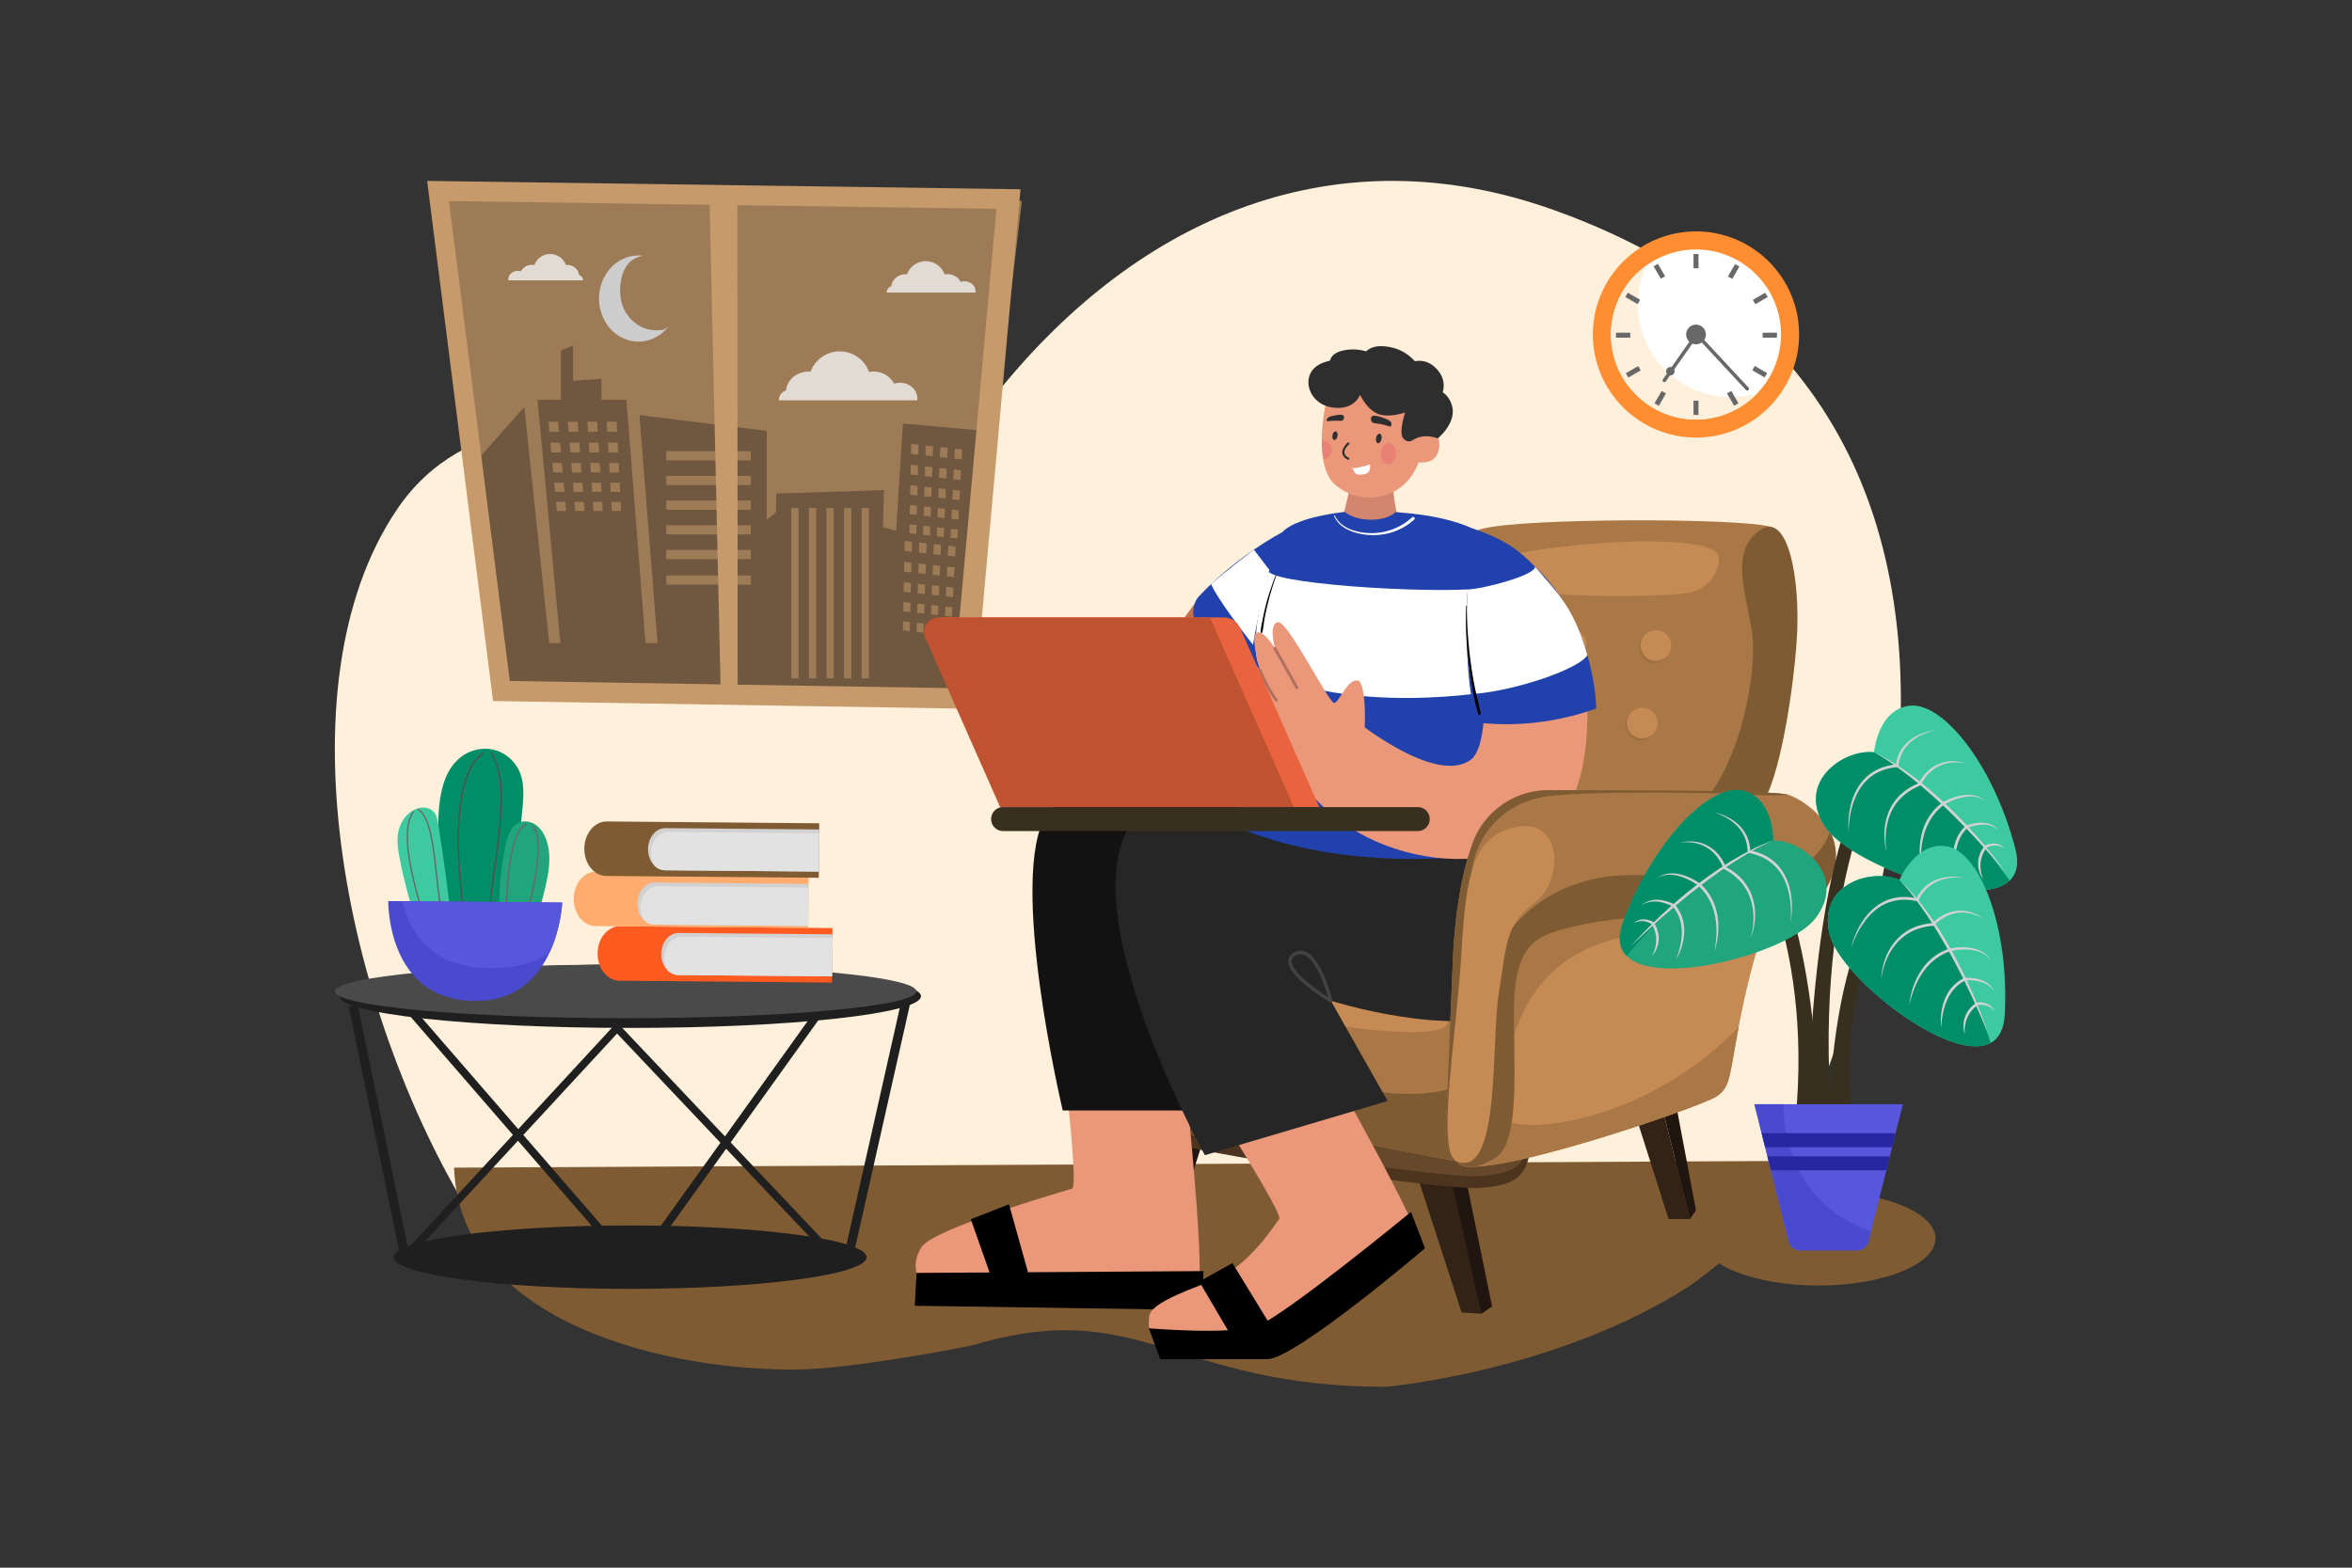 <svg xmlns="http://www.w3.org/2000/svg" viewBox="0 0 4680 3120"><rect x="0" y="0" width="4680" height="3120" fill="#333333" stroke="none"/><defs><style>.cls-1{isolation:isolate;}.cls-2,.cls-43{fill:#fff;}.cls-2{opacity:0;}.cls-3{fill:#fff0db;}.cls-4{fill:#7f5b33;}.cls-5{fill:#9e7b57;}.cls-6{fill:#cdcdcd;}.cls-7{fill:#705740;}.cls-8{fill:#c69a6a;}.cls-9{opacity:0.8;}.cls-10{fill:#f2f2f2;}.cls-11{fill:#1f1f1f;}.cls-12{fill:#4a4a4a;}.cls-13{fill:#ff5a20;}.cls-14{fill:#d1d1d1;}.cls-15{fill:#e2e2e2;}.cls-16{fill:#ffac6e;}.cls-17{fill:#008e68;}.cls-18{fill:#515151;}.cls-19{fill:#20a57c;}.cls-20{fill:#696969;}.cls-21{fill:#3dcaa0;}.cls-22{fill:#4a4ace;}.cls-23{fill:#5757dd;}.cls-24{fill:#332216;}.cls-25{fill:#21160f;}.cls-26{fill:#66482a;}.cls-27{fill:#4c341f;}.cls-28{fill:#aa7846;}.cls-29{fill:#c68a54;}.cls-30{fill:#cbcbcb;}.cls-31{opacity:0.25;}.cls-32{fill:#dcdcdc;}.cls-33{fill:#ea977a;}.cls-34{fill:#121212;}.cls-35{fill:#262626;}.cls-36{fill:#424242;}.cls-37{fill:#d3866e;}.cls-38{fill:#bfbfbf;}.cls-39{fill:#c4704c;}.cls-40{fill:#2e2e2e;}.cls-41{fill:#f9ae9a;}.cls-42{fill:#2142ad;}.cls-44{fill:#af705f;}.cls-45{opacity:0.31;}.cls-46{fill:#ea506f;}.cls-47{fill:#ea633f;}.cls-48{fill:#bf5230;}.cls-49{fill:#392f1f;}.cls-50{mix-blend-mode:multiply;}.cls-51{fill:#d2d2d2;}.cls-52{fill:#2627a1;}.cls-53{fill:#ff8e32;}.cls-54{fill:#686868;}</style></defs><title>02</title><g class="cls-1"><g id="_02" data-name="02"><rect id="_02-2" data-name="02" class="cls-2" width="4680" height="3120"/><path class="cls-3" d="M3093.78,418.69c-433.08-155.56-823.51,10.08-1105.67,358.25C1766.67,1050.19,1056.19,621.35,790.5,1013,549.47,1368.31,689.4,2032.58,952,2442.5H3500.34S4352.72,870.92,3093.78,418.69Z"/><path class="cls-4" d="M1151.65,2322.62l-248.14,1.25c11.82,314,433.55,405.21,686.16,401.7,112.46-1.56,342.81-47.3,344.78-47.89,335-101,400.67,82.94,824,82.32,0,0,339.28-30.12,603.2-200.53,90.51-63.1,168.66-144.41,215.29-249l.05-.1-1852.58,9.33Z"/><polygon class="cls-5" points="991.65 1367.83 1916.99 1389.53 2033.33 399.83 871.5 379.52 991.65 1367.83"/><path class="cls-6" d="M1240.64,613.19c-11.78-26-10.6-84.68,25.71-100.22a60.56,60.56,0,0,1,12.88-3.93,70.71,70.71,0,0,0-37.34,5.26c-40.29,17.26-60.26,67-44.43,111.14s61.3,65.73,101.6,48.48a77.19,77.19,0,0,0,30.67-23.86c-3.66,2.63-7.41,6.12-11.89,6.68C1272,662.47,1248.45,630.44,1240.64,613.19Z"/><polygon class="cls-7" points="1783.04 1056.32 1757.09 1049.03 1758.8 975.43 1544.6 982.25 1543.92 1019.66 1525.67 1034.49 1525.67 857.48 1272.35 826.07 1308.38 1279.83 1284.45 1279.83 1246.47 795.7 1196.76 795.7 1196.76 753.83 1140.29 757.86 1140.29 687.78 1116.13 697.46 1116.13 795.7 1069.53 795.7 1115.03 1279.83 1092.77 1279.83 1043.21 810.05 937.33 929.47 991.65 1367.82 1910.55 1381.54 1960.26 857.48 1796.59 842.97 1783.04 1056.32"/><polygon class="cls-5" points="1207.33 839.42 1208.47 859.34 1227.89 859.34 1226.88 839.42 1207.33 839.42"/><polygon class="cls-5" points="1168.62 839.42 1170.01 859.34 1189.43 859.34 1188.17 839.42 1168.62 839.42"/><polygon class="cls-5" points="1129.9 839.42 1131.55 859.34 1150.97 859.34 1149.45 839.42 1129.9 839.42"/><polygon class="cls-5" points="1091.19 839.42 1093.09 859.34 1112.51 859.34 1110.74 839.42 1091.19 839.42"/><polygon class="cls-5" points="1209.7 880.95 1210.81 900.33 1229.96 900.33 1228.98 880.95 1209.7 880.95"/><polygon class="cls-5" points="1171.52 880.95 1172.87 900.33 1192.03 900.33 1190.8 880.95 1171.52 880.95"/><polygon class="cls-5" points="1133.33 880.95 1134.94 900.33 1154.1 900.33 1152.62 880.95 1133.33 880.95"/><polygon class="cls-5" points="1095.15 880.95 1097 900.33 1116.16 900.33 1114.44 880.95 1095.15 880.95"/><polygon class="cls-5" points="1212 921.36 1213.08 940.22 1231.98 940.22 1231.03 921.36 1212 921.36"/><polygon class="cls-5" points="1174.34 921.36 1175.66 940.22 1194.56 940.22 1193.36 921.36 1174.34 921.36"/><polygon class="cls-5" points="1136.67 921.36 1138.23 940.22 1157.13 940.22 1155.7 921.36 1136.67 921.36"/><polygon class="cls-5" points="1099.01 921.36 1100.81 940.22 1119.71 940.22 1118.03 921.36 1099.01 921.36"/><polygon class="cls-5" points="1214.25 960.69 1215.3 979.05 1233.95 979.05 1233.02 960.69 1214.25 960.69"/><polygon class="cls-5" points="1177.09 960.69 1178.37 979.05 1197.02 979.05 1195.86 960.69 1177.09 960.69"/><polygon class="cls-5" points="1139.92 960.69 1141.44 979.05 1160.09 979.05 1158.69 960.69 1139.92 960.69"/><polygon class="cls-5" points="1102.76 960.69 1104.51 979.05 1123.16 979.05 1121.53 960.69 1102.76 960.69"/><polygon class="cls-5" points="1216.43 998.98 1217.45 1016.86 1235.86 1016.86 1234.95 998.98 1216.43 998.98"/><polygon class="cls-5" points="1179.76 998.98 1181.01 1016.86 1199.41 1016.86 1198.28 998.98 1179.76 998.98"/><polygon class="cls-5" points="1143.09 998.98 1144.57 1016.86 1162.97 1016.86 1161.61 998.98 1143.09 998.98"/><polygon class="cls-5" points="1106.42 998.98 1108.12 1016.86 1126.53 1016.86 1124.94 998.98 1106.42 998.98"/><polygon class="cls-5" points="1898.97 912.82 1913.49 914.42 1914.56 894.52 1899.94 892.91 1898.97 912.82"/><polygon class="cls-5" points="1870.21 909.65 1884.73 911.25 1885.62 891.33 1870.99 889.72 1870.21 909.65"/><polygon class="cls-5" points="1841.45 906.49 1855.98 908.09 1856.67 888.14 1842.05 886.53 1841.45 906.49"/><polygon class="cls-5" points="1812.7 903.32 1827.22 904.92 1827.72 884.96 1813.1 883.35 1812.7 903.32"/><polygon class="cls-5" points="1896.96 953.8 1911.29 955.38 1912.33 936.01 1897.91 934.43 1896.96 953.8"/><polygon class="cls-5" points="1868.6 950.67 1882.92 952.25 1883.78 932.87 1869.36 931.28 1868.6 950.67"/><polygon class="cls-5" points="1840.23 947.55 1854.56 949.13 1855.23 929.73 1840.81 928.14 1840.23 947.55"/><polygon class="cls-5" points="1811.87 944.43 1826.19 946.01 1826.68 926.58 1812.26 925 1811.87 944.43"/><polygon class="cls-5" points="1895.01 993.67 1909.14 995.23 1910.15 976.38 1895.93 974.82 1895.01 993.67"/><polygon class="cls-5" points="1867.02 990.59 1881.16 992.15 1881.99 973.28 1867.77 971.72 1867.02 990.59"/><polygon class="cls-5" points="1839.04 987.51 1853.17 989.07 1853.83 970.18 1839.6 968.62 1839.04 987.51"/><polygon class="cls-5" points="1811.06 984.43 1825.19 985.99 1825.66 967.08 1811.44 965.52 1811.06 984.43"/><polygon class="cls-5" points="1893.11 1032.49 1907.05 1034.02 1908.04 1015.68 1894.01 1014.13 1893.11 1032.49"/><polygon class="cls-5" points="1865.49 1029.45 1879.44 1030.98 1880.25 1012.62 1866.22 1011.07 1865.49 1029.45"/><polygon class="cls-5" points="1837.88 1026.41 1851.83 1027.94 1852.46 1009.56 1838.43 1008.01 1837.88 1026.41"/><polygon class="cls-5" points="1810.27 1023.37 1824.21 1024.9 1824.67 1006.5 1810.64 1004.96 1810.27 1023.37"/><polygon class="cls-5" points="1891.25 1070.29 1905.02 1071.8 1905.98 1053.94 1892.13 1052.41 1891.25 1070.29"/><polygon class="cls-5" points="1864 1067.29 1877.77 1068.8 1878.56 1050.92 1864.71 1049.39 1864 1067.29"/><polygon class="cls-5" points="1836.75 1064.29 1850.52 1065.8 1851.14 1047.9 1837.29 1046.37 1836.75 1064.29"/><polygon class="cls-5" points="1809.5 1061.29 1823.27 1062.8 1823.71 1044.88 1809.87 1043.35 1809.5 1061.29"/><polygon class="cls-5" points="1885.99 1106.02 1900.52 1107.62 1901.59 1087.72 1886.97 1086.11 1885.99 1106.02"/><polygon class="cls-5" points="1857.24 1102.85 1871.76 1104.45 1872.64 1084.53 1858.02 1082.92 1857.24 1102.85"/><polygon class="cls-5" points="1828.48 1099.69 1843 1101.29 1843.69 1081.34 1829.07 1079.73 1828.48 1099.69"/><polygon class="cls-5" points="1799.72 1096.52 1814.25 1098.12 1814.75 1078.15 1800.13 1076.54 1799.72 1096.52"/><polygon class="cls-5" points="1883.99 1147 1898.31 1148.57 1899.36 1129.21 1884.94 1127.62 1883.99 1147"/><polygon class="cls-5" points="1855.62 1143.87 1869.95 1145.45 1870.81 1126.07 1856.39 1124.48 1855.62 1143.87"/><polygon class="cls-5" points="1827.26 1140.75 1841.58 1142.33 1842.26 1122.92 1827.84 1121.34 1827.26 1140.75"/><polygon class="cls-5" points="1798.89 1137.63 1813.22 1139.2 1813.7 1119.78 1799.29 1118.19 1798.89 1137.63"/><polygon class="cls-5" points="1882.04 1186.87 1896.17 1188.43 1897.18 1169.58 1882.96 1168.02 1882.04 1186.87"/><polygon class="cls-5" points="1854.05 1183.79 1868.18 1185.35 1869.02 1166.48 1854.79 1164.92 1854.05 1183.79"/><polygon class="cls-5" points="1826.07 1180.71 1840.2 1182.26 1840.85 1163.38 1826.63 1161.82 1826.07 1180.71"/><polygon class="cls-5" points="1798.08 1177.63 1812.22 1179.18 1812.69 1160.28 1798.46 1158.71 1798.08 1177.63"/><polygon class="cls-5" points="1880.13 1225.69 1894.08 1227.22 1895.07 1208.88 1881.03 1207.33 1880.13 1225.69"/><polygon class="cls-5" points="1852.52 1222.64 1866.47 1224.18 1867.28 1205.82 1853.24 1204.27 1852.52 1222.64"/><polygon class="cls-5" points="1824.91 1219.61 1838.85 1221.14 1839.49 1202.76 1825.46 1201.21 1824.91 1219.61"/><polygon class="cls-5" points="1797.3 1216.57 1811.24 1218.1 1811.7 1199.7 1797.67 1198.15 1797.3 1216.57"/><polygon class="cls-5" points="1878.28 1263.48 1892.04 1265 1893.01 1247.13 1879.16 1245.61 1878.28 1263.48"/><polygon class="cls-5" points="1851.03 1260.48 1864.79 1262 1865.59 1244.12 1851.74 1242.59 1851.03 1260.48"/><polygon class="cls-5" points="1823.78 1257.48 1837.54 1259 1838.16 1241.1 1824.31 1239.57 1823.78 1257.48"/><polygon class="cls-5" points="1796.53 1254.48 1810.29 1256 1810.74 1238.08 1796.89 1236.55 1796.53 1254.48"/><rect class="cls-5" x="1714.43" y="1011.07" width="14.5" height="338.93"/><rect class="cls-5" x="1679.44" y="1011.07" width="14.5" height="338.93"/><rect class="cls-5" x="1644.45" y="1011.07" width="14.5" height="338.93"/><rect class="cls-5" x="1609.46" y="1011.07" width="14.5" height="338.93"/><rect class="cls-5" x="1574.48" y="1011.07" width="14.5" height="338.93"/><rect class="cls-5" x="1325.83" y="897.92" width="168.16" height="18.32"/><rect class="cls-5" x="1325.83" y="947.04" width="168.16" height="18.32"/><rect class="cls-5" x="1325.83" y="996.17" width="168.16" height="18.32"/><rect class="cls-5" x="1325.83" y="1045.29" width="168.16" height="18.32"/><rect class="cls-5" x="1325.83" y="1145.31" width="168.16" height="18.32"/><rect class="cls-5" x="1325.83" y="1094.42" width="168.16" height="18.32"/><polygon class="cls-8" points="1433.7 1362.06 1433.67 1362.06 1433.67 1362.06 1433.7 1362.06"/><path class="cls-8" d="M981.11,1395.16l956.16,15.51,93.33-1034L849.92,360ZM1982.67,415.61l-86.11,954-428.82-7-.47-954.29Zm-549,946.45h0l-419.29-6.8-121-955.06,518.56,7.33,21.76,954.53Z"/><g class="cls-9"><path class="cls-10" d="M1790.83,761.69a37.39,37.39,0,0,0-11.78,1.93,46,46,0,0,0-40.55-24.24,46.64,46.64,0,0,0-9.3.94,61.87,61.87,0,0,0-116.34-.53c-1.34-.1-2.68-.19-4-.19-23.52,0-42.79,16.46-44.78,37.42a20.66,20.66,0,0,0-14.37,17.72c-.06.64-.09,1.3-.09,2h275.55a30.11,30.11,0,0,0,.23-3.56C1825.35,775.78,1809.89,761.69,1790.83,761.69Z"/></g><g class="cls-9"><path class="cls-10" d="M1919.07,559.81a23.94,23.94,0,0,0-7.55,1.23,29.52,29.52,0,0,0-26-15.54,30,30,0,0,0-6,.61,39.68,39.68,0,0,0-74.6-.35c-.86-.06-1.72-.11-2.6-.11-15.07,0-27.43,10.55-28.71,24a13.26,13.26,0,0,0-9.21,11.37q-.06.62-.06,1.26h176.68a19.25,19.25,0,0,0,.15-2.28C1941.2,568.84,1931.28,559.81,1919.07,559.81Z"/></g><g class="cls-9"><path class="cls-10" d="M1152.23,547.36c-1.08-11.29-11.45-20.15-24.11-20.15-.74,0-1.46,0-2.18.1a33.31,33.31,0,0,0-62.64.29,24.8,24.8,0,0,0-26.84,12.54,20.19,20.19,0,0,0-6.33-1c-10.26,0-18.59,7.58-18.59,16.93a15.35,15.35,0,0,0,.13,1.92H1160c0-.36,0-.72,0-1.06A11.12,11.12,0,0,0,1152.23,547.36Z"/></g><ellipse class="cls-11" cx="1253.98" cy="2502" rx="470.28" ry="63.1"/><polygon class="cls-11" points="1679.95 2496.32 1698.6 2496.32 1814.15 1983.3 1795.78 1982.02 1679.95 2496.32"/><polygon class="cls-11" points="811.81 2484.56 712.18 2001.5 693.78 2002.66 795.6 2496.32 821.74 2496.32 1227.84 2056.91 1643.73 2496.32 1664.64 2496.32 1227.64 2034.61 811.81 2484.56"/><polygon class="cls-11" points="1274.24 2496.32 1294.17 2496.32 1629.9 2028.25 1612.7 2024.45 1274.24 2496.32"/><polygon class="cls-11" points="817.09 2023.72 1226.51 2496.32 1247.04 2496.32 833.77 2019.26 817.09 2023.72"/><ellipse class="cls-11" cx="1253.98" cy="1982.66" rx="578.54" ry="63.1"/><ellipse class="cls-12" cx="1244.79" cy="1972.96" rx="578.54" ry="53.39"/><path class="cls-13" d="M1189.07,1897.22c-.26,30,19.33,54.4,43.81,54.61l422.65,3.66.94-108.47-422.65-3.65C1209.34,1843.15,1189.33,1867.24,1189.07,1897.22Z"/><path class="cls-14" d="M1315.87,1898.31c-.12,13.51,5,25.59,13,33.25a30.38,30.38,0,0,0,20.86,9l305.92,2.64.72-83.81-305.92-2.65C1331.52,1856.54,1316.06,1875.24,1315.87,1898.31Z"/><path class="cls-15" d="M1321.84,1905.76a47.9,47.9,0,0,0,7,25.8,30.38,30.38,0,0,0,20.86,9l305.92,2.64.66-76.42-299.88-2.59C1337.5,1864,1322,1882.69,1321.84,1905.76Z"/><path class="cls-16" d="M1141.63,1788.48c-.26,30,19.33,54.4,43.81,54.62l422.65,3.65.94-108.47-422.66-3.65C1161.9,1734.42,1141.89,1758.5,1141.63,1788.48Z"/><path class="cls-14" d="M1268.43,1798c-.12,13.51,5,25.58,13,33.24a30.34,30.34,0,0,0,20.86,9l305.92,2.65.72-83.82L1303,1756.39C1284.08,1756.23,1268.62,1774.93,1268.43,1798Z"/><path class="cls-15" d="M1274.4,1805.45a47.85,47.85,0,0,0,7,25.8,30.34,30.34,0,0,0,20.86,9l305.92,2.65.66-76.42-299.88-2.6C1290.06,1763.68,1274.6,1782.38,1274.4,1805.45Z"/><path class="cls-4" d="M1162.69,1688.72c-.26,30,19.34,54.4,43.81,54.61l422.66,3.66.93-108.47-422.65-3.65C1183,1634.65,1163,1658.74,1162.69,1688.72Z"/><path class="cls-14" d="M1289.49,1689.71c-.12,13.51,5,25.59,13,33.25a30.34,30.34,0,0,0,20.85,9l305.92,2.64.73-83.81-305.92-2.65C1305.15,1647.94,1289.69,1666.64,1289.49,1689.71Z"/><path class="cls-15" d="M1295.46,1697.16a48,48,0,0,0,7,25.8,30.34,30.34,0,0,0,20.85,9l305.92,2.64.66-76.42L1330,1655.55C1311.12,1655.39,1295.66,1674.09,1295.46,1697.16Z"/><path class="cls-17" d="M979.22,1491.48c-23.55-4.54-48.9,3-67.07,19.44-30.84,27.84-38,74.32-39.82,116.81a806.56,806.56,0,0,0,17.08,203.09l121.21,14.76q17.67-117.15,28.76-235c2.39-25.12,4.31-51.63-5.55-74.7C1024,1513,1002.85,1496,979.22,1491.48Z"/><path class="cls-18" d="M960.62,1498.4c-58.46,35.56-57.73,192.6-37.55,327.71a1.44,1.44,0,0,0,1.41,1.21l.21,0a1.41,1.41,0,0,0,1.19-1.61c-11.12-74.47-14.93-145.84-10.71-201,5-65.43,21.22-108.28,46.92-123.92a1.42,1.42,0,1,0-1.47-2.42Z"/><path class="cls-18" d="M976.74,1498.57a1.42,1.42,0,0,0-.38,2c30.87,45.84,20.12,125.84,5.25,236.56-4.62,34.44-9.87,73.49-14.25,114.87a1.42,1.42,0,0,0,1.27,1.56h.15a1.43,1.43,0,0,0,1.41-1.27c4.37-41.35,9.61-80.37,14.24-114.79,15-111.35,25.76-191.79-5.71-238.52A1.42,1.42,0,0,0,976.74,1498.57Z"/><path class="cls-19" d="M1071.52,1646.12c-13.18-12.74-33.2-15.68-46.91-3.66-11.84,10.44-16.75,28.94-20.12,46.37a603.69,603.69,0,0,0-10.36,145.07l62,26.17a667,667,0,0,0,30-98.94c4.44-19.88,8-40.46,6.65-61S1084.69,1659,1071.52,1646.12Z"/><path class="cls-20" d="M1046.33,1639.55c-14.73,5.79-25.7,31.28-32.62,75.78-6.35,40.8-8,89.09-8.31,122.41a1.41,1.41,0,0,0,1.41,1.43h0a1.42,1.42,0,0,0,1.42-1.41c.47-54.37,5.22-182.25,39.13-195.58a1.42,1.42,0,1,0-1-2.64Z"/><path class="cls-20" d="M1058.8,1643.21a1.42,1.42,0,0,0,0,2c25.47,26.56-.08,140.67-22.16,206.35a1.42,1.42,0,0,0,.89,1.8,1.48,1.48,0,0,0,.46.08,1.42,1.42,0,0,0,1.34-1c13.26-39.43,24.24-84.49,29.39-120.55,4.56-32,6.9-73.27-7.87-88.67A1.41,1.41,0,0,0,1058.8,1643.21Z"/><path class="cls-21" d="M866.28,1620.18c-5.64-9.81-16.39-13.45-26.22-12.85-21.67,1.29-41.73,21.34-47.18,47-3.86,18.11-.89,37.27,2.66,55.44a903.09,903.09,0,0,0,35.74,131.37L897,1822.8Q886.53,1731,871.9,1640C870.75,1633,869.61,1625.93,866.28,1620.18Z"/><path class="cls-20" d="M823.65,1616.9a1.42,1.42,0,1,0-2.28-1.69c-27.47,37-3.62,132,23.34,220.09a1.41,1.41,0,0,0,1.35,1,1.23,1.23,0,0,0,.42-.07,1.41,1.41,0,0,0,.94-1.77C820.68,1747.07,796.94,1652.88,823.65,1616.9Z"/><path class="cls-20" d="M870.08,1741.14c-6.42-58-13.07-117.93-37.76-131.19a1.42,1.42,0,0,0-1.34,2.5c23.37,12.56,29.93,71.75,36.28,129,3.51,31.69,6.83,61.61,12.86,84.15a1.42,1.42,0,0,0,1.37,1.05,1.18,1.18,0,0,0,.37-.05,1.4,1.4,0,0,0,1-1.73C876.89,1802.54,873.58,1772.71,870.08,1741.14Z"/><path class="cls-22" d="M943.89,1992c83.56,1.52,127.3-47.81,150.12-97.31l.08-.1c22.56-49.11,24.6-98.3,24.6-98.3l-346.18-3S769,1990.52,943.89,1992Z"/><path class="cls-23" d="M972.64,1926.7c57.39,1.09,95.84-12.48,121.37-32l.08-.1c22.56-49.11,24.6-98.3,24.6-98.3l-317.76-2.75C811,1840.89,846.65,1925.62,972.64,1926.7Z"/><ellipse class="cls-4" cx="3618.37" cy="2464.72" rx="232.8" ry="93.71"/><polygon class="cls-24" points="3246.39 2194.26 3320.14 2426.06 3362.57 2426.06 3299.93 2174.28 3246.39 2194.26"/><polygon class="cls-25" points="3299.93 2174.28 3362.57 2426.06 3374.69 2408.74 3328.22 2162.29 3299.93 2174.28"/><polygon class="cls-25" points="2308.1 2480.68 2329.32 2474.02 2394.99 2266.2 2379.83 2262.2 2308.1 2480.68"/><polygon class="cls-25" points="2872.65 2349.58 2947.75 2614.68 2968.96 2600.03 2914.41 2333.59 2872.65 2349.58"/><path class="cls-26" d="M2279.82,2251.54c90.92,34.64,600.09,107.91,665.76,102.58s100-16,103-99.91L2201,2150.3S2188.89,2216.91,2279.82,2251.54Z"/><polygon class="cls-24" points="2270.72 2472.69 2308.1 2480.68 2379.83 2262.2 2316.18 2250.21 2270.72 2472.69"/><polygon class="cls-24" points="2818.43 2334.93 2908.34 2612.02 2947.75 2614.68 2885.61 2339.23 2818.43 2334.93"/><path class="cls-27" d="M2944.15,2340.85c-65.38,5.33-572.28-67.94-662.8-102.58-56-21.44-72.74-55.13-77.35-77.69l-3.26-2s-9.91,68.52,80.61,103.15,597.42,107.91,662.8,102.58,99.57-16,102.59-99.91l-1.89-.23C3036.49,2326.92,3002.93,2336.06,2944.15,2340.85Z"/><path class="cls-28" d="M2250.76,1517.18c-71.37,0-121.6,14.54-138.79,67.41s-1.32,111,21.15,130.86,39.66,54.19,37,145.4-10.57,194.3,13.22,228.67l654.29-149.36-2.64-423Z"/><path class="cls-29" d="M2717.06,1517.18c-6.56,123.73-93.4,242.92-213,279.36-63.71,19.38-143.34,12.1-182.32-41.92-46.52-64.47-15.43-164.25-55.92-229.29a17.67,17.67,0,0,0-15.06-8.15h0c-71.38,0-121.61,14.54-138.8,67.42s-1.34,111,21.13,130.85,39.67,54.18,37,145.39-10.57,194.32,13.21,228.67l483.77-110.42a752.28,752.28,0,0,0,169.56-196.64L2835,1517.18Z"/><path class="cls-30" d="M2238.87,1629.53c-21.81-91.2-84.6-54.19-95.17-23.79s-11.9,75.34,30.4,105.74c0,0,14.85,76.32,0,182.41-25.45,181.75,9.25,195.63,9.25,195.63C2175.42,1980.47,2260.68,1720.74,2238.87,1629.53Z"/><path class="cls-28" d="M3523,1048.35c-63.45-17.84-495-17.59-574.35,4.22s-93.18,89.22-99.13,218.09-31.72,216.12-85.26,321.2-31.72,255.77-31.72,255.77,83.27,61.46,222.06,67.41,440.16-119,503.61-247.84S3586.47,1066.19,3523,1048.35Z"/><g class="cls-31"><circle class="cls-4" cx="3291.54" cy="1289.35" r="30.45" transform="translate(840.72 3836.93) rotate(-67.5)"/><circle class="cls-4" cx="3122.44" cy="1286.49" r="30.45"/></g><circle class="cls-29" cx="3294.98" cy="1284.77" r="30.45" transform="translate(56.61 2706.2) rotate(-45)"/><circle class="cls-29" cx="3125.88" cy="1281.91" r="30.45" transform="translate(-164.98 517.26) rotate(-9.22)"/><g class="cls-31"><circle class="cls-4" cx="3264.28" cy="1443.51" r="30.45"/><circle class="cls-4" cx="3095.18" cy="1440.65" r="30.45" transform="translate(579.72 3748.92) rotate(-67.5)"/></g><circle class="cls-29" cx="3267.72" cy="1438.93" r="30.45" transform="translate(-60.39 2732.08) rotate(-45)"/><circle class="cls-29" cx="3098.62" cy="1436.07" r="30.45" transform="translate(247.99 3316.93) rotate(-58.28)"/><path class="cls-4" d="M3446.88,1579.94c-66.51,111.27-295.18,199.87-420,234.9-71.08,20-155.21,21.56-210.34-27.56-44.66-39.83-51.08-103.64-44.33-163.11,5.48-48.31,23.65-93.33,38.75-139.58-12.33,35.26-27.76,70.13-46.68,107.26-53.53,105.1-31.74,255.78-31.74,255.78s83.28,61.45,222.08,67.42,440.16-119,503.6-247.85S3513.4,1468.67,3446.88,1579.94Z"/><path class="cls-4" d="M3499.87,1056.53c-57.5,43.62-25.78,122.93-13.88,200.25s-21.81,263.7-103.1,347c0,0,75.34,21.81,113,4s71.38-214.13,79.31-335.07S3557.36,1012.91,3499.87,1056.53Z"/><path class="cls-28" d="M2401.45,1835.73c-117,13.88-190.34,33.71-220.08,111s-13.88,196.29,45.6,222.07,672.14,142.75,672.14,142.75l51.55-458S2518.43,1821.85,2401.45,1835.73Z"/><path class="cls-4" d="M2716.63,2170.64c-101.12-11.78-227.85-28.68-321.61-68.41-33.14-14.06-66.9-28.48-93.78-52.42s-46.09-59.53-41.13-95.16c5.15-37.32,35.75-67.16,70.42-81.81s73.21-16.83,110.82-18.23c114.1-4.25,236-13.22,352.73-11.19-136-7.8-321.91-16.09-392.63-7.7-117,13.89-190.34,33.73-220.09,111S2167.49,2143,2227,2168.84s672.15,142.75,672.15,142.75l17.68-157.26C2857.49,2183.46,2793.75,2179.61,2716.63,2170.64Z"/><path class="cls-29" d="M2284.18,1933.78c-46,42.29,587,167.07,596.36,101.92S2330.16,1891.49,2284.18,1933.78Z"/><path class="cls-29" d="M2330.29,1545.2c-39.55,20.25,32.28,30,54.71,33.27,94.3,13.93,272.92,18.3,289.36-20.84C2689.26,1522.14,2369.84,1524.94,2330.29,1545.2Z"/><path class="cls-29" d="M2908,1138.89c-23.71,35.25,273.85,57.94,438.44,42.9,62.69-5.73,74.81-53.61,73.81-71.67C3416.57,1044.63,2940.69,1090.21,2908,1138.89Z"/><path class="cls-32" d="M3126.09,1633.87c62.25,33.86,467.39,23.48,441.55-7C3548,1603.6,3063.84,1600,3126.09,1633.87Z"/><path class="cls-33" d="M2122.68,2170.47s21.69,190.53,10.59,195-275.59,78.33-299.92,116.81-2,69.2-2,69.2,532.73,22,551,12.81-21-386-21-386Z"/><polygon points="1820.17 2598.74 2391.22 2607.18 2394.68 2529.74 1823.73 2533.33 1820.17 2598.74"/><polygon points="1931.74 2426.5 1974.51 2547.97 2045.49 2531.93 2007.74 2396.81 1931.74 2426.5"/><path class="cls-33" d="M2427.21,2218.05s126.52,199.49,118.12,208c-4.23,4.29-59.68,95.4-130.84,121.91-76.2,28.38-124.33,49.24-127.76,71.56-6.92,45,25.87,64.22,25.87,64.22s97.05-5.62,204.6-48.24c139.34-55.21,298.14-151.51,305.51-160.38,13-15.71-173.64-345.42-173.64-345.42Z"/><path d="M2502,2638.7c-52.55,18.75-216.24,4.86-216.24,4.86l22.89,61.38h212.83c55.47,0,313.94-220.65,313.94-220.65l-27.8-72.37S2554.56,2620,2502,2638.7Z"/><polygon points="2386.26 2550.52 2452.14 2662.47 2535.08 2649.18 2452.24 2513.82 2386.26 2550.52"/><path class="cls-34" d="M2083,1620.26c-79.47,122.46,31.66,589.79,31.66,589.79h266.86l70.77-641.72S2162.42,1497.81,2083,1620.26Z"/><path class="cls-35" d="M2850,1674.51s-387-211.67-570.84-66.3S2397.38,2299,2397.38,2299l363.75-107.76L2648,1991.66s246.92,77.43,361.49,18c181.91-94.42,58.25-333.6,58.25-333.6Z"/><path class="cls-36" d="M2598.28,1894.38c-7.84-3.42-15.8-2.9-23.66,1.52-7.46,4.19-11.29,9.93-11.38,17.06-.41,30.87,74.48,76.54,83,81.64a3.29,3.29,0,0,0,1.76.5,3.44,3.44,0,0,0,3.34-4.26C2650.54,1987.49,2630.79,1908.44,2598.28,1894.38Zm-28.17,18.67c0-4.56,2.63-8.21,7.88-11.16a20.21,20.21,0,0,1,10-2.86,18.94,18.94,0,0,1,7.55,1.64c23.63,10.23,40.9,62.83,46.86,83.48C2616.9,1967.9,2569.83,1933.64,2570.11,1913.05Z"/><path class="cls-37" d="M2687.88,964.11l-15,62s36.08,21.54,53.25,21.54,45.85-11.58,56.44-16.39c-7.48-17.27-11.88-71.39-11.88-71.39Z"/><path class="cls-38" d="M2857.26,1410c-29.25-26.06-140.3-3.68-140.3-3.68l-40.18,11.82s45.38,88,77.86,83.63c114.21-5.34,102.22-63.09,102.22-63.09S2886.5,1436,2857.26,1410Z"/><path class="cls-39" d="M2560.29,1357.2,2405,1168.85s-221.09,232.22-30.93,320.68,380.62,12.22,380.62,12.22l-47-102.86Z"/><path class="cls-38" d="M2753.72,1350c-26,10.39-68.22,56.55-63,70.72s21.61,14.5,44.11,6,34.28-38.48,34.28-38.48,38.77,1.2,42-22.55S2753.72,1350,2753.72,1350Z"/><path d="M2699.68,1398.3c-8.19-3.79-17.17-6.2-25.79-8.8q-13.17-4-26.55-7.17a530.81,530.81,0,0,0-53.79-10A539.15,539.15,0,0,0,2482,1368.5a530,530,0,0,0-62.08,8.69c-1.22.24-.69,2.06.51,1.85a547.86,547.86,0,0,1,218.37,6.73c9.81,2.33,19.55,5,29.22,7.79,9.94,2.93,19.68,6.86,29.7,9.42C2700.41,1403.67,2702.4,1399.56,2699.68,1398.3Z"/><path class="cls-33" d="M2817.22,858.57c7.27-81.81-139.1-163.59-179.91-51.53,0,0-26.21,120.83,20.88,159s100.55,24.86,128,4.34S2822.69,920,2822.69,920s32.27,5.49,39.35-22C2869.59,871.35,2854.09,835.91,2817.22,858.57Z"/><path class="cls-40" d="M2870.72,780.87c3.76-13.54,3.66-32.82-16.22-50.64-13-11.63-26.8-13.54-39.16-11.33-10.92-11.85-25.25-22.24-43.93-26.83-28.76-7.07-44.41-1.18-53,7.22a92.29,92.29,0,0,0-40.84-2.69c-20.19,3.19-28.63,11.52-31.14,21.1a124.53,124.53,0,0,0-14.57,4.54c-47.06,18.26-31.26,79.38,15.8,88.1s58.55-24.71,58.55-24.71,13.6,29.26,35.45,38,54.28-2.73,54.28-2.73-13.34,39.48-3.82,51.23,19.78,3.15,19.78,3.15c23.42-14,48.74-2.72,48.74-2.72s38.79-30.74,28.35-65.87C2885.07,793.53,2878,785.63,2870.72,780.87Z"/><path class="cls-41" d="M2996.73,1333.55c-95.51-60.87-271.8-80-271.8-80l-188.72,10.65c-1.83,7.51-9.37,331.64-9.37,331.64S2502.59,1680.15,2905,1665c89.67-10.53,64.36-55.71,64.36-55.71S3037,1388.8,2996.73,1333.55Z"/><path class="cls-42" d="M2608.7,1031.24c-138.24,58.35-225.06,157.87-225.06,157.87-45,57.72,89.71,198.23,89.71,198.23,63,34.45,108.42-100.81,144.23-127.74S2547.05,1103,2608.7,1031.24Z"/><path class="cls-43" d="M2409.69,1162.64c25.11,54.44,148.67,201.1,148.67,201.1s63.87-89.12,66.79-93.42S2494.72,1094.07,2495,1093.91C2495,1093.91,2437.45,1137.81,2409.69,1162.64Z"/><path class="cls-42" d="M2969.3,1076c-59.63-50.39-174.13-54.78-192.08-56.89-23.75,21.38-77.68,19.32-101.53-.29,0,0-88,8.56-120.58,36.61-18.06,15.52-101,301-87.63,592.24,0,0,224.23,111.86,608,34.81-3.39-41.32,3.89-282.29-51.67-373.15C3017.61,1219.34,3006.57,1130.13,2969.3,1076Z"/><path class="cls-43" d="M2524.86,1138.16c-20.75,64.79-51.16,204.74,8.35,206.95,196.65,80,463.61,26.42,463.61,26.42s-3.68-63.14-30.09-203.15C2891.81,1184.35,2548.54,1165.31,2524.86,1138.16Z"/><path class="cls-33" d="M2951.64,1339.46s12.6,131.43-21.49,169.54c-71.74,62.83-252.47-90.3-252.47-90.3s-169.14-16.29-104.66,108.87c106.25,197.83,417.16,238,530.26,102.75,76.83-90.19,51.3-283.78,51.3-283.78Z"/><path class="cls-42" d="M3054.26,1127.7c-36.19-37.46-68.23-57.29-124.91-76.19l-11.17,154.86s-4.37,188.17,25.7,232c88.93,10.26,174.89-7.28,232.25-28.38C3176.13,1410,3176.13,1243.57,3054.26,1127.7Z"/><path class="cls-33" d="M2702.15,1354.39c-20.86-4.69-37.14,43.76-47.46,44.62s-92.17-164-111.76-160.84-6,52.44-6,52.44-21.11-35.7-35.75-31.73,5.75,75.16,5.75,75.16-22.72-35.1-30.43-25.35c-19,24,9.51,106.85,52.5,166.32,18.75,25.93,68.06,79,68.06,79s59.92,37.7,92.22,3.55S2723,1359.07,2702.15,1354.39Z"/><path class="cls-44" d="M2539.38,1289.21a2.81,2.81,0,0,0-.8-.91,2.86,2.86,0,0,0-4.19,3.71l43.75,78.06a2.86,2.86,0,0,0,5-2.81Z"/><path class="cls-44" d="M2509.51,1332.89a2.86,2.86,0,0,0-3.77-1.47,2.86,2.86,0,0,0-1.47,3.77c.69,1.58,17.19,39.12,32.93,60a2.85,2.85,0,1,0,4.56-3.43C2526.44,1371.41,2509.68,1333.27,2509.51,1332.89Z"/><path class="cls-43" d="M2920.57,1173.13c-7.61,105.49,2.92,177.59,14.09,207.71,83.87-7,209.55-50.34,223.8-77.17-27.51-95-56.81-120.61-104.2-176C3057,1144.14,2952.61,1172.06,2920.57,1173.13Z"/><path d="M2934.4,1366.8c-3.45-17.8-6.39-35.72-8.65-53.71a855.79,855.79,0,0,1-7-107,.68.68,0,0,0-1.36,0,747.09,747.09,0,0,0,4.16,108.88c2,17.48,4.55,34.89,7.76,52.19,3.3,17.82,6.49,36.42,12.2,53.64a2.42,2.42,0,0,0,4.67-1.28C2942.8,1401.89,2937.84,1384.49,2934.4,1366.8Z"/><path class="cls-43" d="M2809.77,1029.63a120,120,0,0,1-78.12,31.4c-26.77.56-64.08-8-75.72-35.32-.33-.78-1.68-.22-1.38.58,10.47,28.09,47.94,38,74.82,38.64,31.1.8,61.72-9.87,84.66-31C2816.87,1031.25,2812.61,1027,2809.77,1029.63Z"/><path d="M2538.43,1145a485.33,485.33,0,0,0-18.88,56.44c-2.48,9.44-4.63,19-6.51,28.54-1.79,9.15-4.46,19.07-4.44,28.41a1.5,1.5,0,0,0,2.94.4c2.66-9.54,3.18-20,5.06-29.78,1.78-9.28,3.84-18.51,6.1-27.68a527.66,527.66,0,0,1,17-56C2540,1144.56,2538.73,1144.25,2538.43,1145Z"/><g class="cls-45"><path class="cls-46" d="M2764,881.91c-8.29-.56-15.64,8.35-16.42,19.9s5.31,21.38,13.59,21.94,15.65-8.35,16.43-19.91S2772.29,882.47,2764,881.91Z"/></g><g class="cls-45"><path class="cls-46" d="M2633.82,877.1c-5.3.39-3.7,8.44-3,18.46s.32,18.21,5.63,17.82,14.31-9.21,13.58-19.23S2639.13,876.72,2633.82,877.1Z"/></g><path class="cls-43" d="M2723.94,924.9a176.35,176.35,0,0,1-25.31,6.21c-3.39.57-6.9,1-10.22.13l3.62,2.39c2.18,2.88,2.79,7,5.68,9.12,2.2,1.64,5.16,1.72,7.9,1.74a41.82,41.82,0,0,0,9.49-.67,14.18,14.18,0,0,0,8.1-4.65c2.71-3.4,3.05-8,3.29-12.38a2.19,2.19,0,0,0-.48-1.86A2.22,2.22,0,0,0,2723.94,924.9Z"/><path class="cls-40" d="M2763.12,836c-1.1-.67-28.06-12.7-33.51-7.17-2.17,2.2-2.47,6.73-.69,9.77,3,5.17,10.17,2.93,26.68,7.3,7.75,2.06,10.86,3.79,11.59,2.7C2768.44,846.69,2771.49,841,2763.12,836Z"/><path class="cls-40" d="M2646.9,828.91c-7.53,2.84-7.44,7.32-6.71,9,.43,1,3.21,0,9.78-.46,14-1.08,19.47,1.8,22.69-1.94,1.89-2.2,2.33-5.91.9-8C2670,822.24,2647.89,828.54,2646.9,828.91Z"/><path class="cls-40" d="M2685.46,883l-2.89-3.1c-9,8.43-12.9,16.17-11.46,23,1.88,8.94,12,12.57,12.45,12.72l1.4-4c-.08,0-8.34-3-9.71-9.62C2674.17,896.79,2677.7,890.21,2685.46,883Z"/><path class="cls-40" d="M2745.33,863.24c-3-.57-6.25,3.16-7.23,8.33s.68,9.82,3.69,10.39,6.25-3.16,7.22-8.33S2748.34,863.8,2745.33,863.24Z"/><path class="cls-40" d="M2657.9,858.53c-2.74-.52-5.69,2.88-6.58,7.6s.62,9,3.36,9.47,5.7-2.88,6.59-7.6S2660.65,859.05,2657.9,858.53Z"/><path class="cls-47" d="M2435.24,1228.83H1874l166.88,377.47h584.31l-157.57-356.4A35.37,35.37,0,0,0,2435.24,1228.83Z"/><path class="cls-48" d="M1867.59,1228.83a28.9,28.9,0,0,0-26.43,40.59l148.93,336.88H2574.4l-166.88-377.47Z"/><path class="cls-49" d="M2821,1606.3h-825a23.84,23.84,0,1,0,0,47.68h825a23.84,23.84,0,1,0,0-47.68Z"/><path class="cls-29" d="M2899.11,2311.58c19.82,51.55,481.79-107.06,515.5-128.87s23.79-43.62,55.52-190.34,65.42-204.22,65.42-204.22L3018.07,1808Z"/><path class="cls-28" d="M3011.33,1836.63l-97.28,411.77c.66,26,4.44,51.58,15.7,73.43,107.35.56,455.74-120.27,484.87-139.12s25.64-37.91,45-138.77c-87,90.42-200.22,155.7-322.52,183.91-52.13,12-108.2,17.26-158.18-1.14,13-110.39,34.62-227.73,118.06-299.36,58.72-50.43,138.47-68.6,215.56-75.42,67.13-6,135.15-4.7,201.56-15,12.76-33.93,21.47-48.8,21.47-48.8l-499,19.11A294.8,294.8,0,0,0,3011.33,1836.63Z"/><path class="cls-28" d="M3559.35,1582c-26.24-9.26-340.44-9.59-478.5-9.28-66.45.14-126.28,41-149.73,103.2-29.28,77.63-37.87,178.4-40.29,235.23l-14.13,343.07a76.7,76.7,0,0,0,22.41,57.41s17.84,29.74,77.32-7.93,25.78-261.72,39.66-349,53.53-97.15,134.82-115,271.63-25.78,343-21.81,130.86-2,154.65-85.26S3593.05,1593.84,3559.35,1582Z"/><path class="cls-4" d="M3596.76,1715.55c-46.72,33.92-108.71,38.38-166.17,32.65s-128.54-7.07-186.28-6.59c-110.53.91-204.4,48.32-262.8,142.16-20.47-65.37-66.31-102.36-49.58-168.78,19.38-76.92,80.56-122.08,148.56-130.35,86.9-10.57,296.15-7.34,366.39-4.7,48.3,1.81,82,5.33,109.82,1.31-39.76-8.58-341.36-8.89-475.85-8.59-66.45.15-126.28,41-149.73,103.21-29.28,77.63-37.87,178.4-40.29,235.23l-14.13,343.07a76.7,76.7,0,0,0,22.41,57.41s17.84,29.74,77.32-7.93,25.78-261.72,39.66-349,53.53-97.15,134.82-115,271.63-25.78,343-21.81,130.86-2,154.65-85.26c8.43-29.52,3.88-55.54-7-77.38C3632.94,1679,3617.1,1700.78,3596.76,1715.55Z"/><path class="cls-29" d="M3020.05,1645.39c-87.24,15.86-103.1,89.22-112,249.82s-52,399.73-8.92,416.37c87.24,33.71,67.41-237.92,83.27-335.08s11.9-134.82,71.38-180.42S3107.29,1629.53,3020.05,1645.39Z"/><path class="cls-49" d="M3730.64,1528.3c-139,176.61-133.34,738.06-133.34,738.06h51.31c-48.81-476.66,96.57-738.06,96.57-738.06Z"/><path class="cls-49" d="M3472,1664s145.39,213.33,96.57,602.33h51.31s5.68-458.19-133.34-602.33Z"/><path class="cls-19" d="M3528.44,1672.7s1-87.19-63-99.55-175.58,99.29-236,262.37c-11.29,30.52-7.25,52.29,7.3,66.92,62.85,63.71,322.52-6.56,375.1-74.17C3676.59,1745.12,3588,1671.84,3528.44,1672.7Z"/><path class="cls-17" d="M3465.47,1573.15c-64-12.37-175.58,99.29-236,262.37-11.29,30.52-7.25,52.29,7.3,66.92,139.3-171.75,291.65-229.74,291.65-229.74S3529.47,1585.51,3465.47,1573.15Z"/><g class="cls-50"><path class="cls-51" d="M3467.53,1700.42c-6.52,3.61-12.9,7.46-19.36,11.18-25.55,15.36-49.89,32.64-73.51,50.79l-17.54,13.83-17.1,14.37-8.51,7.23-8.31,7.46-16.52,15c-10.92,10.11-21.39,20.7-32,31.09-10.22,10.8-20.5,21.54-30.56,32.49,11-10.06,21.62-20.4,32.48-30.52l16.52-14.93c5.55-4.92,10.84-10.12,16.53-14.89l16.82-14.55,8.4-7.28,8.6-7,17.13-14.17,17.53-13.66c23.42-18.14,47.45-35.5,72.37-51.52l18.89-11.71c6.4-3.71,12.7-7.64,19.24-11.13a359.89,359.89,0,0,1,39.84-19.76c-14.18,4.52-27.75,10.8-41.12,17.34C3480.59,1693.26,3474.13,1697,3467.53,1700.42Z"/><path class="cls-51" d="M3286.3,1838.72l.24.47c.18.11.37.21.54.33Z"/><path class="cls-51" d="M3290.76,1835.91l-.32-.52-.46-.27a42.47,42.47,0,0,0-9.88-4.15,37.27,37.27,0,0,0-10.5-1.34,27.14,27.14,0,0,0-10.29,2.18,26.34,26.34,0,0,0-8.44,5.79,32.89,32.89,0,0,1,9.11-3.76,28.46,28.46,0,0,1,9.5-.59,37,37,0,0,1,9.21,2.15,41.58,41.58,0,0,1,7.85,3.79l-.24-.47.78.8c-.17-.12-.36-.22-.54-.33,1.17,2.32,2.58,4.53,3.59,6.91a66,66,0,0,1,2.88,7.73,55,55,0,0,1,2.5,16.23,70,70,0,0,1-.48,8.29l-.7,4.13-.95,4.11a72.53,72.53,0,0,1-6.34,15.88,48.64,48.64,0,0,0,9.41-14.84,51.34,51.34,0,0,0,4-17.44,50.7,50.7,0,0,0-2.1-17.94C3296.77,1846.37,3293.85,1841,3290.76,1835.91Z"/><path class="cls-51" d="M3328.45,1803.87l.29.36c.13.07.28.14.41.22Z"/><path class="cls-51" d="M3332.47,1800.41l-.33-.39-.37-.19a87.7,87.7,0,0,0-16.35-6.37,77.23,77.23,0,0,0-17.24-2.76,51.89,51.89,0,0,0-17.26,2.43,41.38,41.38,0,0,0-14.66,8.9,45.82,45.82,0,0,1,15.23-6.87,56.11,56.11,0,0,1,16.45-.8,77.62,77.62,0,0,1,16.12,3.59,86.37,86.37,0,0,1,14.68,6.28l-.29-.36.7.58c-.13-.08-.28-.15-.41-.22a74.79,74.79,0,0,1,13.2,23.49,72,72,0,0,1,3.28,13.4,87.42,87.42,0,0,1,1.16,13.84,126.7,126.7,0,0,1-3.08,27.88,154,154,0,0,1-8.52,27.13,97.06,97.06,0,0,0,6.6-12.78,118.73,118.73,0,0,0,5-13.54,108.85,108.85,0,0,0,4.88-28.64,82.27,82.27,0,0,0-4.1-29.07A74.73,74.73,0,0,0,3332.47,1800.41Z"/><path class="cls-51" d="M3405.52,1787.23c-1.39-2.78-3.12-5.36-4.72-8-1.83-2.5-3.5-5.12-5.53-7.47a111.42,111.42,0,0,0-12.78-13.46l-.09-.08-.09-.06a130.07,130.07,0,0,0-19.74-11.28,104.78,104.78,0,0,0-21.5-7.22,62.53,62.53,0,0,0-22.65-.86,50.36,50.36,0,0,0-10.88,3.11,44.52,44.52,0,0,0-9.59,5.77,52.57,52.57,0,0,1,10-4.67,49.33,49.33,0,0,1,10.72-2.08,65.49,65.49,0,0,1,21.53,2.35,104.31,104.31,0,0,1,20.31,7.89,124.84,124.84,0,0,1,18.48,11.2l-.07-.07.17.14-.1-.07a105.94,105.94,0,0,1,21.65,27.52,100.48,100.48,0,0,1,7.15,16.12,111.56,111.56,0,0,1,4.71,17.08,157,157,0,0,1,2.84,35.54,180.34,180.34,0,0,1-4.46,35.75,121.52,121.52,0,0,0,4.89-17.51,152.22,152.22,0,0,0,2.75-18,140.16,140.16,0,0,0-1.21-36.63A111.11,111.11,0,0,0,3405.52,1787.23Z"/><path class="cls-51" d="M3378.93,1762.28l.07.07.1.07Z"/><path class="cls-51" d="M3434.14,1726.27c-.13-.38-.29-.74-.42-1.11l-.93-.51Z"/><path class="cls-51" d="M3466.26,1749.91a109.87,109.87,0,0,0-15.62-14.18,133.62,133.62,0,0,0-16.92-10.57c.13.37.29.73.42,1.11l-1.35-1.62.93.51a83.69,83.69,0,0,0-14-24,74.05,74.05,0,0,0-22.28-18.28,65.68,65.68,0,0,0-13.36-5.39,68.45,68.45,0,0,0-14.08-2.59,93,93,0,0,0-28.17,2.11,102.83,102.83,0,0,1,27.88.23,72.58,72.58,0,0,1,25.8,9.11,73.69,73.69,0,0,1,20.37,17.92,84.17,84.17,0,0,1,13.08,23.63l.38,1.11,1,.51a119.58,119.58,0,0,1,31.94,24.1,96.82,96.82,0,0,1,20.36,34.21,119.85,119.85,0,0,1,6.35,39.79,150.38,150.38,0,0,1-5.46,40.47,115.75,115.75,0,0,0,5.77-19.82,136.29,136.29,0,0,0,2.73-20.57,116.68,116.68,0,0,0-4.87-41.37A97.66,97.66,0,0,0,3466.26,1749.91Z"/><path class="cls-51" d="M3482.75,1694.86c0-.74-.07-1.47-.11-2.2l-2.1-.41Z"/><path class="cls-51" d="M3553.18,1745.36a99.2,99.2,0,0,0-12.48-19.73,89.49,89.49,0,0,0-17.14-16c-12.16-8.8-26.43-14.12-40.92-17,0,.73.09,1.46.11,2.2l-2.21-2.61,2.1.41a79.06,79.06,0,0,0-5.77-26.16,73.81,73.81,0,0,0-16.21-23.85,90.2,90.2,0,0,0-23.32-16.48,102.81,102.81,0,0,0-26.71-9.23,115.18,115.18,0,0,1,25.65,11.19,94.86,94.86,0,0,1,21.62,17.19,71.08,71.08,0,0,1,14.49,23,77,77,0,0,1,5,26.65l.05,2.19,2.16.41c14.61,2.77,28.74,8.11,40.81,16.6a90.39,90.39,0,0,1,28.47,33.34c6.8,13.23,10.77,27.89,12.92,42.78a192,192,0,0,1,1,45.28,147.69,147.69,0,0,0,2.56-22.71,165.83,165.83,0,0,0-.49-22.94C3563.47,1774.66,3559.9,1759.4,3553.18,1745.36Z"/></g><path class="cls-49" d="M3771.89,1754.38c-139,122.51-133.34,512-133.34,512h51.31c-48.81-330.65,96.57-512,96.57-512Z"/><path class="cls-23" d="M3505.21,2255.28l7,27.88,4.57,18.09,6.75,26.74.28,1.14,35.28,141.3a23.72,23.72,0,0,0,23,18h113a23.7,23.7,0,0,0,23-18l4.95-20,30.36-121.24.29-1.14,6.66-26.74,4.51-18.09,6.95-27.88,14.54-57.72H3490.9Z"/><path class="cls-22" d="M3548.39,2197.56H3490.9l68.22,272.88a23.71,23.71,0,0,0,23,18h113a23.7,23.7,0,0,0,23-18l4.95-20C3564.72,2395.78,3548.84,2249.24,3548.39,2197.56Z"/><polygon class="cls-52" points="3512.24 2283.16 3764.94 2283.16 3771.89 2255.28 3505.21 2255.28 3512.24 2283.16"/><polygon class="cls-52" points="3523.56 2327.99 3523.84 2329.13 3753.48 2329.13 3753.77 2327.99 3760.43 2301.25 3516.81 2301.25 3523.56 2327.99"/><path class="cls-21" d="M3801.46,1404.36c-64.91,6-72.59,92.81-72.59,92.81-59.11-6.79-154.62,57.3-98.52,146.51,46.19,73.4,303.5,170.72,368.45,108.86,14-13.26,19.06-33.87,11.33-63.57C3966.26,1520.69,3866.37,1398.43,3801.46,1404.36Z"/><path class="cls-17" d="M3728.87,1497.17c-59.11-6.79-154.62,57.3-98.52,146.51,46.19,73.4,303.5,170.72,368.45,108.86C3861.3,1558.17,3728.87,1497.17,3728.87,1497.17Z"/><g class="cls-50"><path class="cls-51" d="M3934.85,1666.11l-14.94-16.59-7.52-8.25-7.75-8-15.59-16L3873,1601.72c-21.69-20.41-44.18-40-68.08-57.86-6.06-4.34-12-8.81-18.15-13s-12.28-8.43-18.66-12.29c-12.65-7.84-25.53-15.44-39.19-21.35a359.58,359.58,0,0,1,37.68,23.64c6.16,4.12,12,8.65,18,13l17.63,13.53c23.2,18.43,45.38,38.1,66.89,58.47l16.08,15.34,15.63,15.81,7.85,7.87,7.64,8.08,15.28,16.16c5.19,5.31,9.94,11,15,16.46l14.95,16.5c9.8,11.15,19.37,22.5,29.28,33.6-8.92-11.89-18.08-23.61-27.18-35.38C3954.07,1688.84,3944.71,1677.26,3934.85,1666.11Z"/><path class="cls-51" d="M3952.44,1687.18l.57-.27.28-.44Z"/><path class="cls-51" d="M3980.84,1682.29a27.21,27.21,0,0,0-10-3.21,37.89,37.89,0,0,0-10.58.29,42.61,42.61,0,0,0-10.25,3.15l-.48.22-.37.49c-3.59,4.78-7,9.81-9.17,15.5a53,53,0,0,0-1.64,35.4,48.61,48.61,0,0,0,7.88,15.7,72.36,72.36,0,0,1-4.73-16.44l-.53-4.18-.29-4.18a69.31,69.31,0,0,1,.36-8.29,54.4,54.4,0,0,1,4.1-15.9,65.1,65.1,0,0,1,3.63-7.41c1.24-2.27,2.86-4.32,4.26-6.52l-.57.27.85-.71-.28.44a41.25,41.25,0,0,1,8.18-3,37.22,37.22,0,0,1,9.39-1.22,28,28,0,0,1,9.39,1.54,33.27,33.27,0,0,1,8.7,4.64A26.31,26.31,0,0,0,3980.84,1682.29Z"/><path class="cls-51" d="M3914.07,1648.1l.43-.18.32-.32Z"/><path class="cls-51" d="M3963.19,1641.65a51.93,51.93,0,0,0-16.93-4.15,77.73,77.73,0,0,0-17.44,1,87.94,87.94,0,0,0-16.9,4.72l-.39.15-.36.35a74.62,74.62,0,0,0-17.19,23.94,82.18,82.18,0,0,0-7,28.52,108.51,108.51,0,0,0,2,29,119.15,119.15,0,0,0,3.66,14,98.06,98.06,0,0,0,5.29,13.37,154.36,154.36,0,0,1-5.77-27.85,126,126,0,0,1-.29-28,87.08,87.08,0,0,1,2.53-13.65,71.94,71.94,0,0,1,4.6-13,75.1,75.1,0,0,1,15.47-22.07l-.43.18.75-.5-.32.32a86.45,86.45,0,0,1,15.23-4.78,77.56,77.56,0,0,1,16.4-2,56.07,56.07,0,0,1,16.29,2.44,45.77,45.77,0,0,1,14.47,8.35A41.14,41.14,0,0,0,3963.19,1641.65Z"/><path class="cls-51" d="M3931.28,1583.83a62.41,62.41,0,0,0-22.62-1.4,104.34,104.34,0,0,0-22.1,5,129.81,129.81,0,0,0-20.78,9.25l-.09,0-.1.07a111.81,111.81,0,0,0-14.05,12.12c-2.26,2.13-4.18,4.58-6.25,6.89-1.86,2.48-3.84,4.88-5.49,7.5a111.15,111.15,0,0,0-15.23,33.61,140.65,140.65,0,0,0-4.85,36.32,154,154,0,0,0,.94,18.23,122.74,122.74,0,0,0,3.12,17.9,181.55,181.55,0,0,1-.87-36,157.05,157.05,0,0,1,6.36-35.08,112.47,112.47,0,0,1,6.38-16.53,101.7,101.7,0,0,1,8.73-15.33,105.93,105.93,0,0,1,24.28-25.22l-.11.06.19-.13-.08.07a125.76,125.76,0,0,1,19.51-9.31,103.63,103.63,0,0,1,21-5.82,65.34,65.34,0,0,1,21.66-.2,49.48,49.48,0,0,1,10.45,3.14,52.85,52.85,0,0,1,9.5,5.64,45.2,45.2,0,0,0-9-6.7A50.36,50.36,0,0,0,3931.28,1583.83Z"/><path class="cls-51" d="M3868.55,1601.31l.11-.06.08-.07Z"/><path class="cls-51" d="M3818.89,1558.38l-1,.41c-.17.36-.36.7-.53,1.07Z"/><path class="cls-51" d="M3872.09,1516.28a66,66,0,0,0-13.84,4,74.22,74.22,0,0,0-24,16,83.51,83.51,0,0,0-16.35,22.51l1-.41-1.5,1.48c.17-.37.36-.71.53-1.07a134.58,134.58,0,0,0-17.9,8.84,109,109,0,0,0-16.94,12.55,97.65,97.65,0,0,0-24.36,34.13,116.78,116.78,0,0,0-9,40.69,136.71,136.71,0,0,0,.67,20.74,115,115,0,0,0,3.76,20.29,150.61,150.61,0,0,1-1.4-40.81,120.16,120.16,0,0,1,10.28-39,96.84,96.84,0,0,1,23.67-32,119.14,119.14,0,0,1,34.18-20.8l1-.41.5-1.07a83.73,83.73,0,0,1,15.36-22.21,73.74,73.74,0,0,1,22.06-15.81,72.86,72.86,0,0,1,26.57-6.49,103,103,0,0,1,27.76,2.55,93,93,0,0,0-27.81-4.91A68.48,68.48,0,0,0,3872.09,1516.28Z"/><path class="cls-51" d="M3774.6,1521.39c-.71,0-1.41.12-2.12.19-.12.73-.24,1.45-.33,2.18Z"/><path class="cls-51" d="M3799.33,1474a73.88,73.88,0,0,0-18.51,22.12,79.32,79.32,0,0,0-8.34,25.45c.71-.07,1.41-.14,2.12-.19l-2.45,2.37c.09-.73.21-1.45.33-2.18-14.71,1.44-29.44,5.31-42.41,12.85a89.46,89.46,0,0,0-18.65,14.18A99.15,99.15,0,0,0,3697,1567c-8.09,13.31-13.16,28.14-16.07,43.18a166.53,166.53,0,0,0-2.77,22.77,146.45,146.45,0,0,0,.28,22.85,192,192,0,0,1,5.55-45c3.62-14.6,9-28.79,17.11-41.28a90.42,90.42,0,0,1,31.66-30.34c12.84-7.25,27.44-11.15,42.26-12.45l2.19-.19.26-2.18a77,77,0,0,1,7.59-26,71.21,71.21,0,0,1,16.71-21.43,94.87,94.87,0,0,1,23.23-15,115.39,115.39,0,0,1,26.63-8.58,102.57,102.57,0,0,0-27.5,6.53A90.1,90.1,0,0,0,3799.33,1474Z"/></g><path class="cls-21" d="M3876.76,1685c-63.67-14-97.36,66.37-97.36,66.37-54.26-24.47-164.72,7.6-138.4,109.64,21.89,84.74,241.25,258,320.15,214.55,16.06-8.84,26.32-26.66,27.9-56C3998.41,1845.87,3940.37,1699.05,3876.76,1685Z"/><path class="cls-17" d="M3779.4,1751.34c-54.26-24.47-164.72,7.6-138.4,109.64,21.89,84.74,241.25,258,320.15,214.55C3887.87,1849.3,3779.4,1751.34,3779.4,1751.34Z"/><g class="cls-50"><path class="cls-51" d="M3924.29,1974.88l-9.2-20.34-4.66-10.15-4.94-10-10-20-10.61-19.67c-14.47-26-29.93-51.56-47.28-75.8-4.45-6-8.78-12-13.33-18s-9.14-11.77-14-17.38c-9.67-11.31-19.63-22.47-30.85-32.25a358.76,358.76,0,0,1,28.71,34c4.62,5.79,8.84,11.9,13.24,17.85l12.68,18.24c16.51,24.61,31.66,50.09,46,76l10.66,19.5,10.08,19.81,5.1,9.88,4.82,10,9.65,20c3.33,6.64,6.12,13.51,9.26,20.23l9.23,20.27c5.94,13.6,11.61,27.32,17.68,40.9-4.88-14-10-28-15.14-42C3935.69,2002.38,3930.29,1988.5,3924.29,1974.88Z"/><path class="cls-51" d="M3934.65,2000.31c.2,0,.41-.06.62-.09l.4-.33Z"/><path class="cls-51" d="M3954.61,1998.17a37.8,37.8,0,0,0-10.17-2.94,42.55,42.55,0,0,0-10.71-.11l-.53.06-.5.36c-4.87,3.46-9.68,7.21-13.45,12a50.56,50.56,0,0,0-9.05,15.63,51.25,51.25,0,0,0-3.27,17.59,48.8,48.8,0,0,0,2.74,17.35,72.67,72.67,0,0,1,.49-17.09l.77-4.15,1-4.06a69.09,69.09,0,0,1,2.86-7.8,54.41,54.41,0,0,1,8.74-13.9,66.75,66.75,0,0,1,5.7-6c1.88-1.78,4.05-3.24,6.05-4.91-.21,0-.42,0-.62.09l1-.42-.4.33a41.1,41.1,0,0,1,8.7-.36,37.25,37.25,0,0,1,9.31,1.68,28.22,28.22,0,0,1,8.48,4.32,33,33,0,0,1,6.88,7.07,26.21,26.21,0,0,0-5.46-8.66A27.08,27.08,0,0,0,3954.61,1998.17Z"/><path class="cls-51" d="M3910,1951.41l.48,0,.39-.21Z"/><path class="cls-51" d="M3958.72,1960.19a51.57,51.57,0,0,0-14.87-9.09,76.87,76.87,0,0,0-16.92-4.32,88.24,88.24,0,0,0-17.54-.64l-.42,0-.45.23a74.72,74.72,0,0,0-23.65,17.58,82.51,82.51,0,0,0-15.31,25,108.77,108.77,0,0,0-6.9,28.22,120.17,120.17,0,0,0-.76,14.43,96.7,96.7,0,0,0,1,14.34,154.17,154.17,0,0,1,3-28.28,127.16,127.16,0,0,1,8.25-26.81,87.62,87.62,0,0,1,6.56-12.24,72.18,72.18,0,0,1,8.33-11,74.84,74.84,0,0,1,21.46-16.32l-.48,0,.87-.25-.39.21a85.89,85.89,0,0,1,15.95.07,77.75,77.75,0,0,1,16.22,3.11,56.15,56.15,0,0,1,14.78,7.27,45.88,45.88,0,0,1,11.25,12.35A41.15,41.15,0,0,0,3958.72,1960.19Z"/><path class="cls-51" d="M3880.82,1893l.11,0,.1,0Z"/><path class="cls-51" d="M3945.89,1895.41a62.5,62.5,0,0,0-21.12-8.21,104.64,104.64,0,0,0-22.6-1.91,130.41,130.41,0,0,0-22.6,2.51l-.1,0-.12,0a111.51,111.51,0,0,0-17.07,7.27c-2.8,1.35-5.37,3.1-8.05,4.66-2.52,1.8-5.14,3.49-7.51,5.48a111.15,111.15,0,0,0-24.72,27.39,140.84,140.84,0,0,0-15.66,33.13,153.3,153.3,0,0,0-4.64,17.65,122,122,0,0,0-2.47,18,181,181,0,0,1,10.11-34.57,157.66,157.66,0,0,1,16.72-31.49,112.1,112.1,0,0,1,11.11-13.81,100.48,100.48,0,0,1,13-11.95,106,106,0,0,1,30.79-16.65l-.11,0,.21-.06-.1,0a125.94,125.94,0,0,1,21.42-2.94,104.09,104.09,0,0,1,21.76.83,65.7,65.7,0,0,1,20.7,6.39,48.75,48.75,0,0,1,9,6.17,52.11,52.11,0,0,1,7.33,8.26,44.29,44.29,0,0,0-6.51-9.11A50,50,0,0,0,3945.89,1895.41Z"/><path class="cls-51" d="M3846.54,1837l-1,.1c-.28.29-.56.56-.83.85Z"/><path class="cls-51" d="M3910,1813.07a65.39,65.39,0,0,0-14.4-.37,74.23,74.23,0,0,0-27.7,7.93,83.15,83.15,0,0,0-22.42,16.48l1-.1-1.87,1c.27-.29.55-.56.83-.85a133.26,133.26,0,0,0-19.74,3,109.81,109.81,0,0,0-20,6.81,97.52,97.52,0,0,0-33.57,25.12,116.74,116.74,0,0,0-20.91,36,136.91,136.91,0,0,0-5.66,20,116.24,116.24,0,0,0-2.58,20.49,151.11,151.11,0,0,1,11.06-39.32,120,120,0,0,1,21.64-34,97,97,0,0,1,32.27-23.31,119.76,119.76,0,0,1,38.89-9.43l1.08-.08.79-.86a83.47,83.47,0,0,1,21.39-16.5,73.58,73.58,0,0,1,25.82-8.35,72.52,72.52,0,0,1,27.28,1.88,102.46,102.46,0,0,1,25.68,10.87,92.93,92.93,0,0,0-25-13.13A68.25,68.25,0,0,0,3910,1813.07Z"/><path class="cls-51" d="M3815.59,1788.31l-2.08-.46c-.33.66-.67,1.31-1,2Z"/><path class="cls-51" d="M3881.49,1744.83a90,90,0,0,0-27.95,5.86,73.87,73.87,0,0,0-24.35,15.45,79.24,79.24,0,0,0-15.68,21.71l2.08.46-3.06,1.51c.31-.66.65-1.31,1-2-14.45-3.1-29.66-3.89-44.31-.64a89,89,0,0,0-22.07,7.84,99.06,99.06,0,0,0-19.29,13.14c-11.75,10.22-21.09,22.81-28.43,36.25a166.93,166.93,0,0,0-9.56,20.86,146,146,0,0,0-6.67,21.85,191.92,191.92,0,0,1,18.94-41.14c7.88-12.81,17.35-24.68,28.85-34.13a90.35,90.35,0,0,1,39.37-19.28c14.45-3,29.53-2.29,44,1l2.14.48.92-2a76.7,76.7,0,0,1,15.14-22.48,71,71,0,0,1,22.43-15.34,94.27,94.27,0,0,1,26.67-7.19,114.87,114.87,0,0,1,28-.09A102.7,102.7,0,0,0,3881.49,1744.83Z"/></g><path class="cls-53" d="M3374.7,460.47c-113.15,0-205.21,92-205.21,205.2s92.06,205.21,205.21,205.21,205.19-92.06,205.19-205.21S3487.84,460.47,3374.7,460.47Z"/><path class="cls-43" d="M3374.7,496.51a169.35,169.35,0,0,0-169.17,169.16c0,93.28,75.89,169.17,169.17,169.17a169.38,169.38,0,0,0,169.15-169.17C3543.85,572.4,3468,496.51,3374.7,496.51Z"/><path class="cls-3" d="M3259,605.45a184,184,0,0,1,16.72-76.9,169,169,0,0,0-70.23,137.12c0,93.28,75.89,169.17,169.17,169.17a168.63,168.63,0,0,0,122.23-52.36,184.34,184.34,0,0,1-53.09,7.76C3341.77,790.24,3259,707.51,3259,605.45Z"/><path class="cls-54" d="M3374.69,646.09a19.59,19.59,0,1,0,19.59,19.58A19.6,19.6,0,0,0,3374.69,646.09Z"/><path class="cls-54" d="M3326.55,730.92a8.4,8.4,0,1,0,5,10.78A8.41,8.41,0,0,0,3326.55,730.92Z"/><rect class="cls-54" x="3369.74" y="505.56" width="9.91" height="28.41"/><rect class="cls-54" x="3369.74" y="797.38" width="9.91" height="28.41"/><rect class="cls-54" x="3296.82" y="525.71" width="9.91" height="28.41" transform="translate(172.39 1723.2) rotate(-30)"/><rect class="cls-54" x="3442.74" y="778.45" width="9.91" height="28.41" transform="translate(65.6 1830.1) rotate(-30)"/><rect class="cls-54" x="3243.76" y="579.63" width="9.91" height="28.41" transform="translate(1110.11 3110.41) rotate(-60)"/><rect class="cls-54" x="3496.49" y="725.54" width="9.91" height="28.41" transform="translate(1110.1 3402.23) rotate(-60)"/><rect class="cls-54" x="3215.51" y="662.11" width="28.41" height="9.91"/><rect class="cls-54" x="3507.34" y="662.11" width="28.41" height="9.91"/><rect class="cls-54" x="3235.66" y="735.02" width="28.41" height="9.91" transform="translate(65.41 1724.08) rotate(-30)"/><rect class="cls-54" x="3488.4" y="589.11" width="28.41" height="9.91" transform="translate(172.2 1830.82) rotate(-30)"/><rect class="cls-54" x="3289.58" y="788.09" width="28.41" height="9.91" transform="translate(964.88 3257.48) rotate(-60)"/><rect class="cls-54" x="3435.5" y="535.36" width="28.41" height="9.91" transform="translate(1256.92 3257.68) rotate(-60)"/><path class="cls-54" d="M3378.63,663.23a3.51,3.51,0,0,0-2.82-1.11,3.24,3.24,0,0,0-1.24.31,3.53,3.53,0,0,0-1.4,1.17L3309,754.72a3.52,3.52,0,1,0,5.76,4l61.66-87.56,97.66,105a3.52,3.52,0,1,0,5.16-4.8Z"/></g></g></svg>